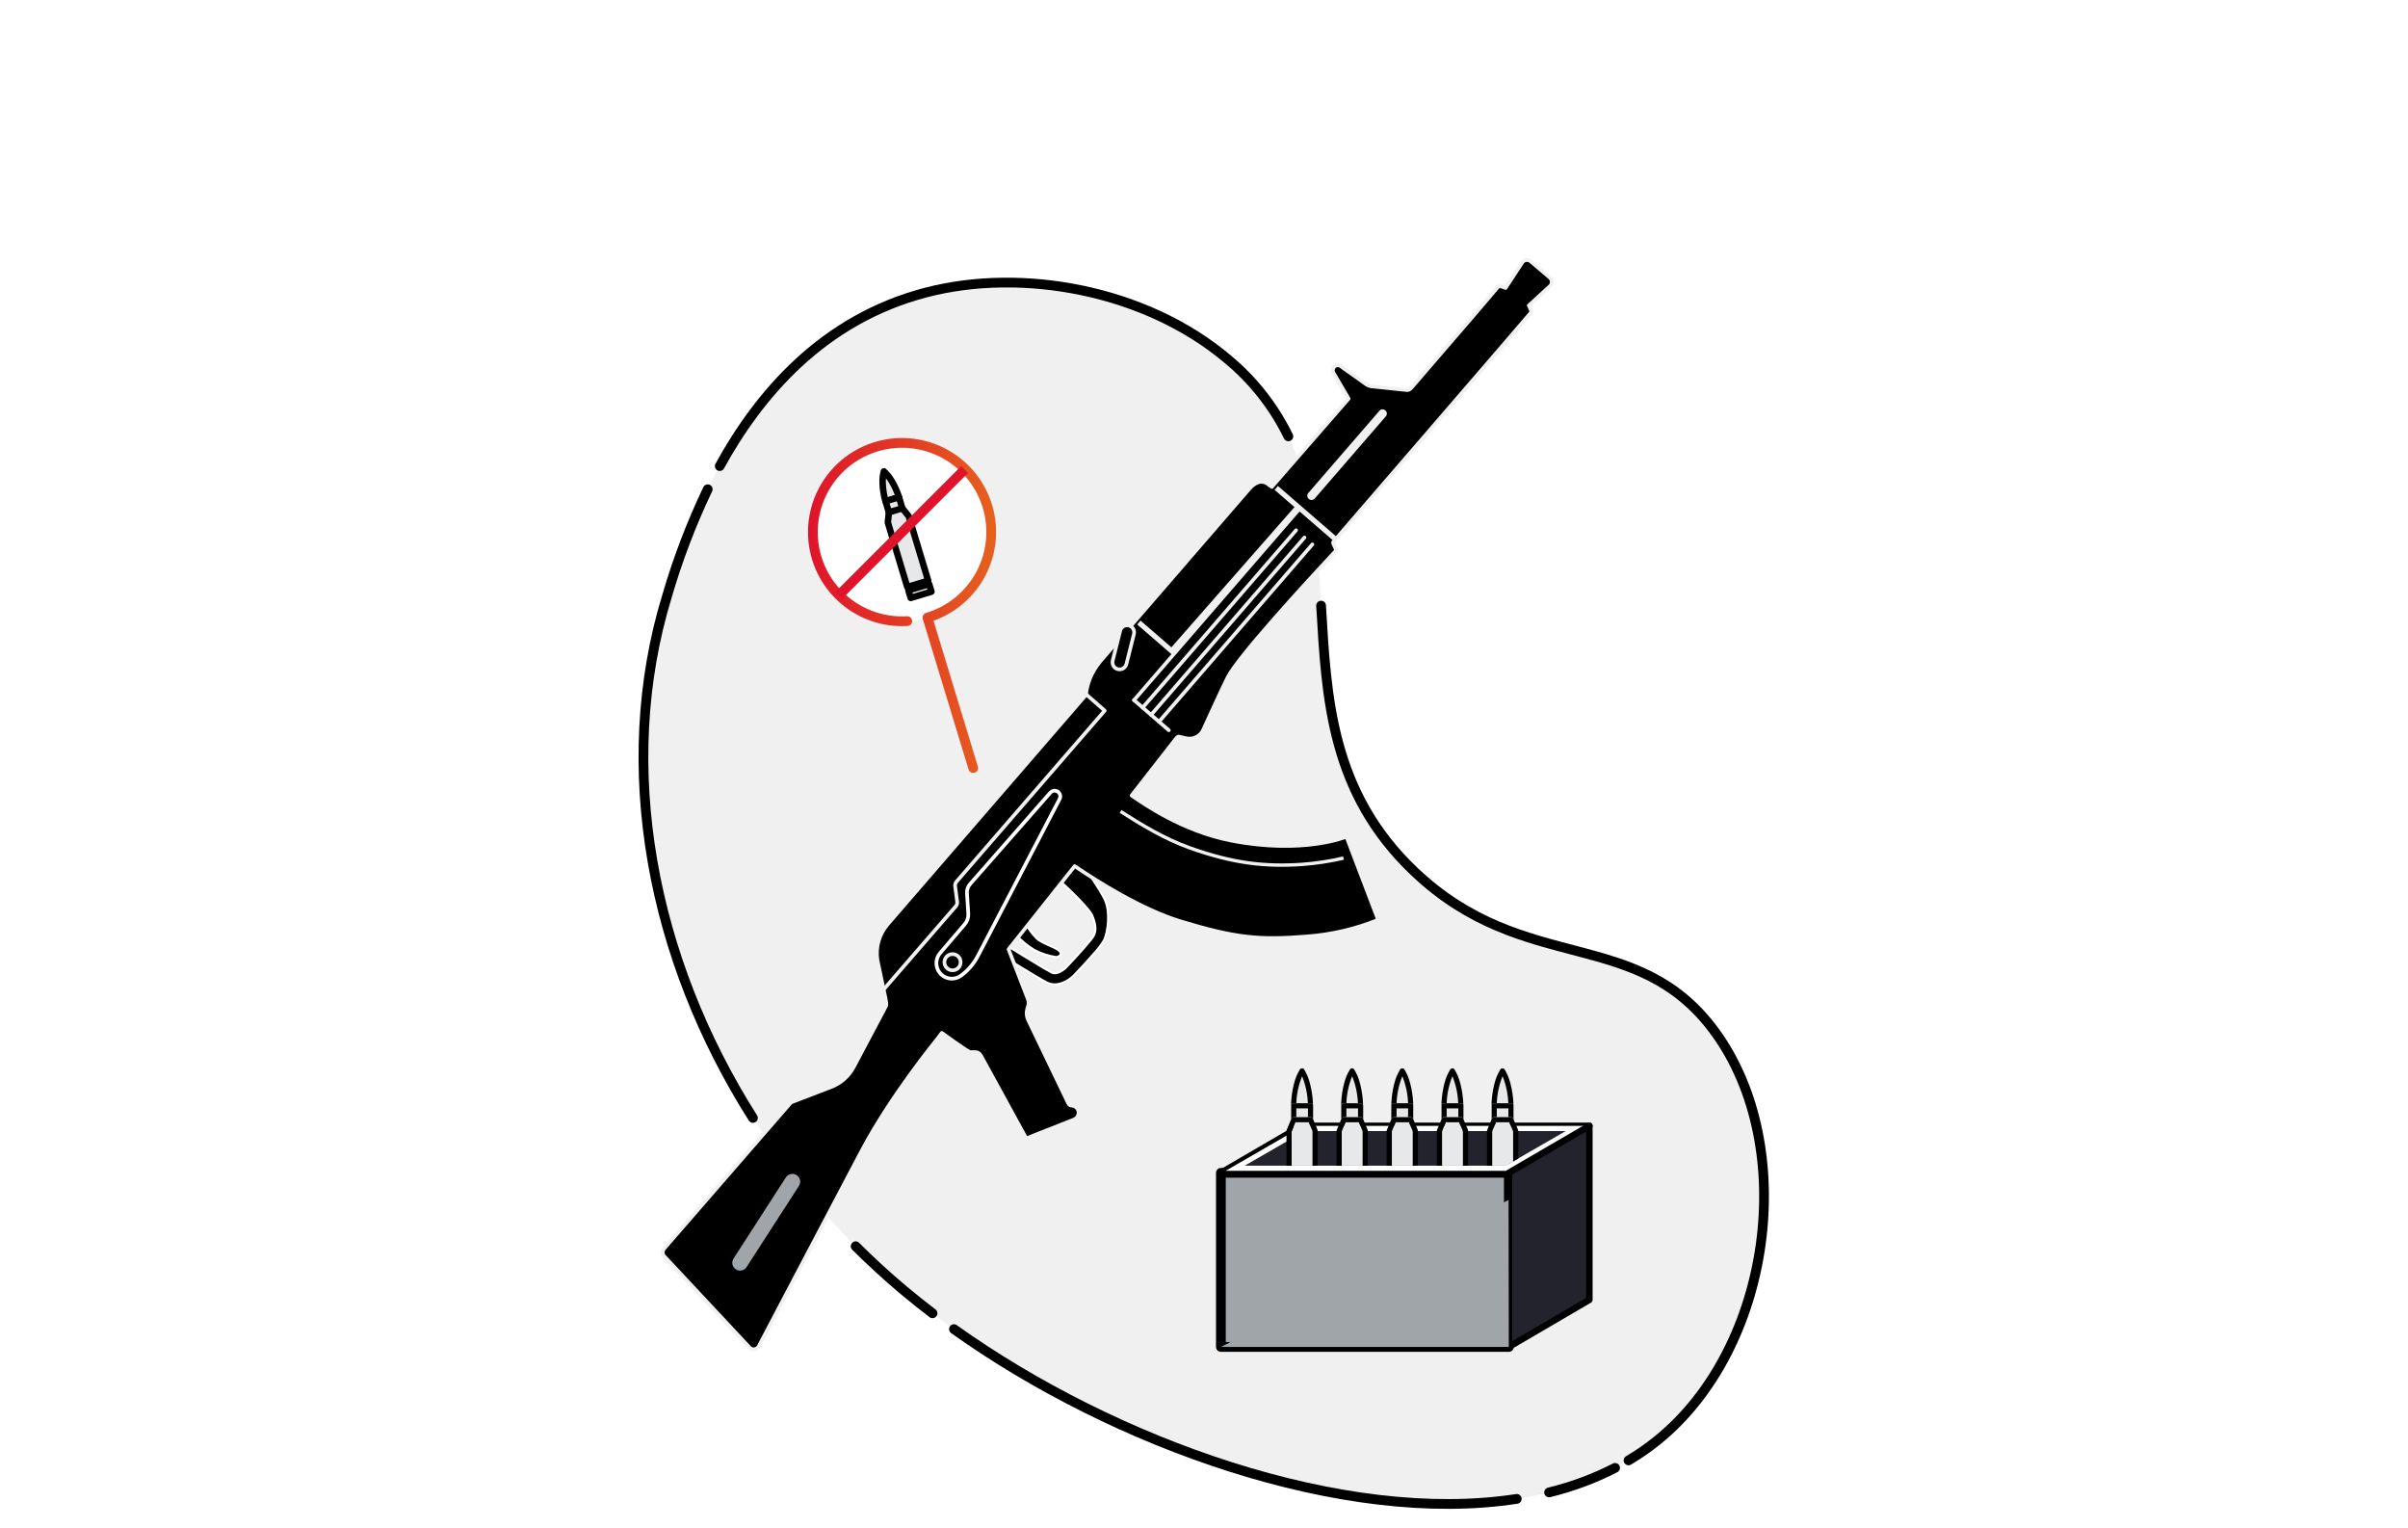<svg width="741" height="470" viewBox="0 0 741 470" fill="none" xmlns="http://www.w3.org/2000/svg">
<path d="M741 0H0V470H741V0Z" fill="white"/>
<path d="M435.34 268.238C384.332 219.975 428.915 153.515 377.654 110.363C352.462 89.167 314.556 82.292 285.013 89.974C229.456 104.414 211.092 164.346 205.277 183.335C182.688 257.05 214.304 343.377 277.98 396.878C340.832 449.69 455.246 487.572 510.163 443.02C545.284 414.537 553.591 352.88 527.759 317.474C503.778 284.608 469.377 300.455 435.34 268.238Z" fill="#F0F0F0"/>
<path d="M501.142 449.294C504.299 447.424 507.314 445.325 510.162 443.012C545.283 414.529 553.59 352.871 527.758 317.465C503.777 284.607 469.376 300.455 435.339 268.237C409.514 243.805 408.193 214.698 406.531 186.317" stroke="black" stroke-width="3" stroke-linecap="round" stroke-linejoin="round"/>
<path d="M476.695 459.137C483.736 457.427 490.553 454.896 497.004 451.597" stroke="black" stroke-width="3" stroke-linecap="round" stroke-linejoin="round"/>
<path d="M293.557 408.911C342.943 444.127 413.549 469.366 466.749 461.13" stroke="black" stroke-width="3" stroke-linecap="round" stroke-linejoin="round"/>
<path d="M263.302 383.403C267.981 388.087 272.873 392.571 277.979 396.854C280.869 399.285 283.863 401.677 286.959 404.03" stroke="black" stroke-width="3" stroke-linecap="round" stroke-linejoin="round"/>
<path d="M217.785 150.516C212.741 161.1 208.558 172.072 205.276 183.327C189.152 235.941 200.64 294.98 231.694 343.939" stroke="black" stroke-width="3" stroke-linecap="round" stroke-linejoin="round"/>
<path d="M396.461 134.249C391.975 125.039 385.561 116.901 377.654 110.387C352.462 89.167 314.556 82.291 285.013 89.974C253.152 98.25 233.522 121.463 221.48 143.395" stroke="black" stroke-width="3" stroke-linecap="round" stroke-linejoin="round"/>
<path d="M415.211 287.463C408.936 289.579 402.436 290.957 395.843 291.57C383.073 292.851 376.633 292.361 361.821 287.875C351.465 284.71 339.344 278.072 333.402 273.839L329.826 271.466" stroke="#F0F0F0" stroke-width="1.03" stroke-miterlimit="10"/>
<path d="M331.947 268.372C332.136 268.483 335.19 270.508 335.396 270.627C342.534 275.429 350.191 279.41 358.222 282.495C359.749 283.064 361.252 283.579 362.724 284.022C376.586 288.247 383.382 288.769 395.368 287.653C396.619 287.543 397.837 287.4 399.016 287.242C404.095 286.543 409.105 285.416 413.993 283.871" stroke="#F0F0F0" stroke-width="1.03" stroke-miterlimit="10"/>
<path d="M334.059 265.247C334.439 265.477 336.971 267.146 337.374 267.383C344.24 271.93 351.591 275.698 359.29 278.618C360.762 279.148 362.202 279.639 363.618 280.066C376.546 284.022 383.698 284.592 394.894 283.634C396.089 283.532 397.267 283.413 398.391 283.27C403.258 282.622 408.067 281.595 412.775 280.201" stroke="#F0F0F0" stroke-width="1.03" stroke-miterlimit="10"/>
<path d="M336.179 262.122C336.741 262.47 338.751 263.775 339.344 264.139C345.936 268.446 352.983 272.013 360.358 274.773C361.766 275.279 363.143 275.73 364.496 276.142C376.498 279.758 383.999 280.446 394.411 279.647C395.542 279.56 396.658 279.457 397.766 279.33C402.422 278.741 407.029 277.807 411.548 276.537" stroke="#F0F0F0" stroke-width="1.03" stroke-miterlimit="10"/>
<path d="M338.292 258.997C339.083 259.463 340.531 260.413 341.33 260.895C346.868 264.377 354.1 268.396 361.434 270.936C362.784 271.4 364.103 271.827 365.39 272.217C376.467 275.54 384.307 276.3 393.944 275.659C395.012 275.588 396.072 275.501 397.109 275.398C401.581 274.903 406.01 274.081 410.361 272.937" stroke="#F0F0F0" stroke-width="1.03" stroke-miterlimit="10"/>
<path d="M340.404 255.871C346.694 259.764 354.4 264.384 362.502 267.098C375.651 271.497 385.367 272.415 396.523 271.458C400.768 271.063 404.976 270.344 409.111 269.306" stroke="#F0F0F0" stroke-width="1.03" stroke-miterlimit="10"/>
<path d="M277.615 191.12C292.738 191.12 304.998 178.86 304.998 163.737C304.998 148.614 292.738 136.354 277.615 136.354C262.492 136.354 250.232 148.614 250.232 163.737C250.232 178.86 262.492 191.12 277.615 191.12Z" fill="white"/>
<path d="M279.174 191.088C272.182 191.495 265.3 189.213 259.937 184.71C254.573 180.207 251.134 173.824 250.325 166.868C249.515 159.912 251.396 152.909 255.582 147.295C259.768 141.681 265.943 137.879 272.84 136.67C279.738 135.46 286.838 136.934 292.684 140.789C298.531 144.644 302.682 150.589 304.287 157.406C305.893 164.222 304.831 171.395 301.32 177.454C297.808 183.513 292.113 188 285.4 189.996L299.484 236.289" stroke="url(#paint0_linear)" stroke-width="3" stroke-linecap="round" stroke-linejoin="round"/>
<path d="M285.931 179.721L279.545 181.644L280.241 183.955L286.627 182.032L285.931 179.721Z" fill="#E7E8EA" stroke="black" stroke-width="2" stroke-linecap="round" stroke-linejoin="round"/>
<path d="M272.607 145.618L271.989 145.017L271.8 145.856C271.301 148.134 271.8 151.987 272.504 154.219L276.634 152.976C275.961 150.737 274.276 147.24 272.607 145.618Z" fill="#E7E8EA" stroke="black" stroke-width="2" stroke-linecap="round" stroke-linejoin="round"/>
<path d="M276.64 152.972L272.511 154.215L274.372 160.397L278.501 159.154L276.64 152.972Z" fill="#E7E8EA" stroke="black" stroke-width="2" stroke-linecap="round" stroke-linejoin="round"/>
<path d="M277.654 156.379L273.532 157.621L273.216 160.746L279.189 180.589L285.622 178.659L279.648 158.816L277.654 156.379Z" fill="#E7E8EA" stroke="black" stroke-width="2" stroke-linecap="round" stroke-linejoin="round"/>
<path d="M258.033 183.256L296.833 144.456" stroke="url(#paint1_linear)" stroke-width="3" stroke-miterlimit="10"/>
<path d="M378.627 360.024L400.701 347.167H486.158L464.083 360.024H378.627Z" fill="#23232E"/>
<path d="M483.229 347.958L463.869 359.232H381.585L400.945 347.958H483.229ZM489.084 346.375H400.471L375.683 360.815H464.296L489.084 346.375Z" fill="white"/>
<path d="M464.305 360.815H375.699V414.394H464.305V360.815Z" fill="#A0A5AA" stroke="black" stroke-width="3" stroke-linecap="round" stroke-linejoin="round"/>
<path d="M464.297 360.815H375.699L400.487 346.375H489.085L464.297 360.815Z" stroke="black" stroke-width="2" stroke-linecap="round" stroke-linejoin="round"/>
<path d="M481.837 347.958L463.323 358.631H383.002L401.515 347.958H481.837ZM487.747 346.375H401.096L377.131 360.213H463.743L487.747 346.375Z" fill="white"/>
<path d="M489.084 346.375L464.296 360.815V414.394L489.084 399.892V346.375Z" fill="#23232E" stroke="black" stroke-width="2" stroke-linecap="round" stroke-linejoin="round"/>
<path d="M398.92 339.421H402.449C402.35 336.569 401.75 333.757 400.676 331.114C399.608 333.758 399.013 336.57 398.92 339.421V339.421Z" fill="#E7E8EA"/>
<path d="M398.113 339.421H398.905C399.005 336.569 399.608 333.757 400.685 331.114C401.759 333.757 402.359 336.57 402.457 339.421H403.248C403.458 339.421 403.659 339.505 403.808 339.653C403.956 339.801 404.039 340.003 404.039 340.213C404.039 337.151 403.248 332.522 401.856 329.982L401.357 329.08C401.289 328.957 401.189 328.854 401.067 328.782C400.945 328.71 400.806 328.672 400.665 328.672C400.524 328.672 400.385 328.71 400.263 328.782C400.141 328.854 400.041 328.957 399.973 329.08L399.474 329.982C398.058 332.522 397.291 337.151 397.291 340.213C397.29 340.106 397.312 340 397.354 339.902C397.395 339.804 397.456 339.715 397.533 339.642C397.61 339.568 397.701 339.51 397.801 339.472C397.901 339.434 398.007 339.417 398.113 339.421Z" fill="black"/>
<path d="M402.489 341.004H398.905V343.678H402.489V341.004Z" fill="#E7E8EA"/>
<path d="M398.114 343.678H398.905V341.004H402.489V343.678H403.28C403.438 343.677 403.592 343.723 403.723 343.811C403.854 343.898 403.956 344.023 404.016 344.168L404.072 344.311V340.213C404.072 340.003 403.988 339.801 403.84 339.653C403.692 339.505 403.49 339.421 403.28 339.421H398.114C397.904 339.421 397.703 339.505 397.555 339.653C397.406 339.801 397.323 340.003 397.323 340.213V344.311L397.386 344.168C397.445 344.024 397.546 343.9 397.676 343.813C397.805 343.726 397.958 343.679 398.114 343.678Z" fill="black"/>
<path d="M403.929 348.108L402.75 345.26H398.644L397.465 348.108V358.631H403.929V348.108Z" fill="#E7E8EA"/>
<path d="M405.456 347.65L404.072 344.311L404.016 344.168C403.957 344.023 403.855 343.898 403.723 343.811C403.592 343.723 403.438 343.677 403.281 343.678H398.114C397.958 343.679 397.805 343.726 397.676 343.813C397.546 343.9 397.446 344.024 397.386 344.168L397.323 344.311L395.938 347.65C395.9 347.748 395.881 347.853 395.883 347.958V358.631H397.465V348.108L398.644 345.26H402.751L403.929 348.108V358.631H405.512V347.958C405.514 347.853 405.495 347.748 405.456 347.65V347.65Z" fill="black"/>
<path d="M414.317 339.421H417.862C417.768 336.569 417.167 333.756 416.09 331.114C415.016 333.757 414.416 336.569 414.317 339.421V339.421Z" fill="#E7E8EA"/>
<path d="M413.526 339.421H414.317C414.415 336.569 415.015 333.757 416.089 331.114C417.167 333.756 417.767 336.569 417.861 339.421H418.653C418.862 339.421 419.064 339.504 419.212 339.653C419.36 339.801 419.444 340.002 419.444 340.212C419.444 337.15 418.652 332.522 417.26 329.982L416.754 329.08C416.685 328.958 416.585 328.856 416.464 328.785C416.343 328.714 416.205 328.677 416.065 328.677C415.925 328.677 415.787 328.714 415.667 328.785C415.546 328.856 415.446 328.958 415.377 329.08L414.871 329.982C413.454 332.522 412.695 337.15 412.695 340.212C412.695 340.105 412.716 339.999 412.759 339.9C412.801 339.801 412.863 339.712 412.94 339.638C413.018 339.564 413.11 339.507 413.211 339.47C413.311 339.432 413.418 339.416 413.526 339.421Z" fill="black"/>
<path d="M417.917 341.004H414.333V343.678H417.917V341.004Z" fill="#E7E8EA"/>
<path d="M413.525 343.678H414.317V341.004H417.901V343.678H418.692C418.848 343.679 419 343.726 419.13 343.813C419.26 343.9 419.36 344.024 419.42 344.168L419.483 344.311V340.213C419.483 340.003 419.4 339.801 419.251 339.653C419.103 339.505 418.902 339.421 418.692 339.421H413.525C413.315 339.421 413.114 339.505 412.966 339.653C412.817 339.801 412.734 340.003 412.734 340.213V344.311L412.79 344.168C412.849 344.023 412.951 343.898 413.082 343.811C413.214 343.723 413.368 343.677 413.525 343.678Z" fill="black"/>
<path d="M419.357 348.108L418.178 345.26H414.064L412.885 348.108V358.631H419.357V348.108Z" fill="#E7E8EA"/>
<path d="M420.876 347.65L419.499 344.311L419.436 344.168C419.377 344.024 419.276 343.9 419.146 343.813C419.017 343.726 418.864 343.679 418.708 343.678H413.526C413.368 343.677 413.214 343.723 413.083 343.811C412.952 343.898 412.85 344.023 412.79 344.168L412.735 344.311L411.35 347.65C411.309 347.747 411.287 347.852 411.287 347.958V358.631H412.869V348.108L414.048 345.26H418.162L419.341 348.108V358.631H420.924V347.958C420.932 347.853 420.916 347.747 420.876 347.65V347.65Z" fill="black"/>
<path d="M429.77 339.421H433.306C433.208 336.569 432.608 333.757 431.534 331.114C430.463 333.758 429.865 336.57 429.77 339.421V339.421Z" fill="#E7E8EA"/>
<path d="M428.962 339.421H429.753C429.854 336.569 430.457 333.757 431.533 331.114C432.607 333.757 433.207 336.569 433.306 339.421H434.097C434.307 339.421 434.508 339.504 434.656 339.653C434.805 339.801 434.888 340.002 434.888 340.212C434.888 337.15 434.097 332.522 432.712 329.982L432.206 329.08C432.137 328.958 432.037 328.856 431.916 328.785C431.795 328.714 431.658 328.677 431.518 328.677C431.376 328.676 431.237 328.712 431.114 328.783C430.992 328.854 430.891 328.957 430.821 329.08L430.323 329.982C428.907 332.522 428.139 337.15 428.139 340.212C428.139 340.106 428.161 340 428.202 339.902C428.244 339.804 428.305 339.715 428.382 339.641C428.459 339.567 428.55 339.51 428.649 339.472C428.749 339.434 428.855 339.417 428.962 339.421Z" fill="black"/>
<path d="M433.338 341.004H429.754V343.678H433.338V341.004Z" fill="#E7E8EA"/>
<path d="M428.962 343.678H429.753V341.004H433.306V343.678H434.097C434.254 343.677 434.409 343.723 434.54 343.811C434.671 343.898 434.773 344.023 434.833 344.168L434.888 344.311V340.213C434.888 340.003 434.805 339.801 434.656 339.653C434.508 339.505 434.307 339.421 434.097 339.421H428.93C428.721 339.421 428.519 339.505 428.371 339.653C428.223 339.801 428.139 340.003 428.139 340.213V344.311L428.202 344.168C428.264 344.019 428.369 343.892 428.505 343.804C428.641 343.716 428.8 343.672 428.962 343.678Z" fill="black"/>
<path d="M434.785 348.108L433.607 345.26H429.492L428.313 348.108V358.631H434.785V348.108Z" fill="#E7E8EA"/>
<path d="M436.304 347.65L434.887 344.311L434.832 344.168C434.772 344.023 434.67 343.898 434.539 343.811C434.408 343.723 434.254 343.677 434.096 343.678H428.93C428.774 343.679 428.621 343.726 428.492 343.813C428.362 343.9 428.261 344.024 428.202 344.168L428.139 344.311L426.762 347.65C426.717 347.746 426.695 347.852 426.699 347.958V358.631H428.281V348.108L429.46 345.26H433.574L434.753 348.108V358.631H436.335V347.958C436.345 347.854 436.335 347.749 436.304 347.65V347.65Z" fill="black"/>
<path d="M445.174 339.421H448.726C448.625 336.569 448.023 333.757 446.946 331.114C445.872 333.757 445.272 336.569 445.174 339.421V339.421Z" fill="#E7E8EA"/>
<path d="M444.382 339.421H445.173C445.271 336.57 445.871 333.757 446.945 331.114C448.022 333.757 448.625 336.569 448.726 339.421H449.517C449.727 339.421 449.928 339.505 450.076 339.653C450.225 339.801 450.308 340.003 450.308 340.213C450.308 337.151 449.517 332.522 448.124 329.982L447.626 329.08C447.557 328.957 447.457 328.854 447.335 328.782C447.214 328.71 447.075 328.672 446.934 328.672C446.792 328.672 446.653 328.71 446.532 328.782C446.41 328.854 446.31 328.957 446.241 329.08L445.743 329.982C444.319 332.522 443.559 337.151 443.559 340.213C443.559 340.106 443.58 340 443.622 339.902C443.664 339.804 443.725 339.715 443.802 339.642C443.879 339.568 443.97 339.51 444.069 339.472C444.169 339.434 444.275 339.417 444.382 339.421Z" fill="black"/>
<path d="M448.766 341.004H445.182V343.678H448.766V341.004Z" fill="#E7E8EA"/>
<path d="M444.383 343.678H445.174V341.004H448.758V343.678H449.549C449.705 343.679 449.858 343.726 449.987 343.813C450.117 343.9 450.218 344.024 450.277 344.168L450.34 344.311V340.213C450.34 340.003 450.257 339.801 450.109 339.653C449.96 339.505 449.759 339.421 449.549 339.421H444.383C444.173 339.421 443.972 339.505 443.823 339.653C443.675 339.801 443.592 340.003 443.592 340.213V344.311L443.647 344.168C443.707 344.023 443.809 343.898 443.94 343.811C444.071 343.723 444.225 343.677 444.383 343.678Z" fill="black"/>
<path d="M450.205 348.108L449.027 345.26H444.92L443.741 348.108V358.631H450.205V348.108Z" fill="#E7E8EA"/>
<path d="M451.732 347.65L450.347 344.311L450.284 344.168C450.225 344.024 450.124 343.9 449.994 343.813C449.865 343.726 449.712 343.679 449.556 343.678H444.382C444.224 343.677 444.07 343.723 443.939 343.811C443.808 343.898 443.706 344.023 443.646 344.168L443.591 344.311L442.206 347.65C442.167 347.748 442.148 347.853 442.151 347.958V358.631H443.733V348.108L444.912 345.26H449.018L450.197 348.108V358.631H451.779V347.958C451.784 347.853 451.768 347.748 451.732 347.65V347.65Z" fill="black"/>
<path d="M460.626 339.421H464.163C464.064 336.569 463.464 333.757 462.39 331.114C461.319 333.758 460.722 336.57 460.626 339.421Z" fill="#E7E8EA"/>
<path d="M459.811 339.421H460.602C460.7 336.57 461.3 333.757 462.374 331.114C463.448 333.757 464.048 336.57 464.147 339.421H464.938C465.148 339.421 465.349 339.505 465.497 339.653C465.646 339.801 465.729 340.003 465.729 340.213C465.729 337.151 464.938 332.522 463.545 329.982L463.039 329.08C462.97 328.959 462.87 328.857 462.749 328.787C462.628 328.716 462.491 328.679 462.351 328.679C462.211 328.679 462.073 328.716 461.952 328.787C461.831 328.857 461.731 328.959 461.662 329.08L461.156 329.982C459.74 332.522 458.972 337.151 458.972 340.213C458.972 340.104 458.994 339.998 459.037 339.898C459.079 339.799 459.142 339.71 459.22 339.636C459.299 339.561 459.392 339.504 459.493 339.467C459.595 339.43 459.703 339.415 459.811 339.421Z" fill="black"/>
<path d="M464.186 341.004H460.602V343.678H464.186V341.004Z" fill="#E7E8EA"/>
<path d="M459.81 343.678H460.602V341.004H464.162V343.678H464.953C465.109 343.679 465.262 343.726 465.391 343.813C465.521 343.9 465.622 344.024 465.681 344.168L465.744 344.311V340.213C465.744 340.003 465.661 339.801 465.513 339.653C465.364 339.505 465.163 339.421 464.953 339.421H459.81C459.601 339.421 459.399 339.505 459.251 339.653C459.103 339.801 459.019 340.003 459.019 340.213V344.311L459.083 344.168C459.142 344.024 459.243 343.9 459.372 343.813C459.502 343.726 459.654 343.679 459.81 343.678Z" fill="black"/>
<path d="M465.634 348.108L464.455 345.26H460.341L459.162 348.108V358.631H462.398H463.459L465.634 357.349V348.108Z" fill="#E7E8EA"/>
<path d="M467.154 347.65L465.745 344.311L465.682 344.168C465.623 344.024 465.522 343.9 465.392 343.813C465.263 343.726 465.11 343.679 464.954 343.678H459.811C459.655 343.679 459.503 343.726 459.373 343.813C459.243 343.9 459.143 344.024 459.083 344.168L459.02 344.311L457.643 347.65C457.602 347.747 457.58 347.852 457.58 347.958V358.631H459.162V348.108L460.341 345.26H464.456L465.634 348.108V357.35L467.217 356.416V347.958C467.217 347.852 467.195 347.747 467.154 347.65Z" fill="black"/>
<g style="mix-blend-mode:multiply">
<path d="M464.226 369.17L464.297 414.394H375.699L464.226 369.17Z" fill="#A0A5AA"/>
</g>
<path d="M324.58 302.82C323.758 302.814 322.947 302.625 322.207 302.267C320.063 301.222 307.807 293.635 307.285 293.318L305.703 292.345L328.647 260.958L330.056 262.201C331.345 263.332 338.624 273.562 340.127 277.186C341.631 280.81 340.919 286.625 339.763 289.196C338.862 290.686 337.8 292.074 336.599 293.334C334.225 296.087 331.242 299.213 330.388 300.107C330.277 300.217 327.666 302.82 324.557 302.82H324.58ZM310.608 291.372C315.877 294.624 322.349 298.548 323.671 299.197C323.955 299.332 324.266 299.4 324.58 299.395C326.218 299.395 327.951 297.733 327.967 297.717C332.326 293.16 336.227 288.706 336.67 287.78C337.232 286.538 337.564 284.924 336.187 281.601C335.396 279.741 330.435 274.725 325.775 270.524L315.735 284.307C316.654 285.915 317.776 287.399 319.074 288.721C320.301 289.636 321.648 290.379 323.077 290.929C324.081 291.302 325.031 291.808 325.902 292.432C326.345 292.82 326.519 293.223 326.416 293.548C326.234 294.181 325.221 294.339 325.024 294.394H324.913C322.591 294.063 320.345 293.329 318.275 292.226C316.347 291.053 314.583 289.63 313.029 287.994L310.608 291.372Z" fill="black"/>
<path d="M328.686 261.402L329.849 262.422C330.981 263.419 338.323 273.633 339.842 277.297C341.314 280.825 340.633 286.53 339.486 289.07C338.598 290.529 337.562 291.892 336.393 293.136C334.019 295.882 331.052 299.007 330.198 299.901C330.055 300.043 327.563 302.528 324.58 302.528C323.79 302.527 323.011 302.346 322.301 301.998C320.181 300.961 307.926 293.382 307.403 293.065L306.114 292.274L328.686 261.417V261.402ZM324.976 294.117C322.694 293.783 320.486 293.06 318.448 291.981C316.445 290.763 314.621 289.272 313.029 287.551L310.18 291.507C314.785 294.347 322.088 298.801 323.544 299.513C323.867 299.667 324.222 299.746 324.58 299.743C326.352 299.743 328.156 298.002 328.18 297.978C332.081 293.904 336.424 289.03 336.883 287.954C337.477 286.649 337.833 284.963 336.401 281.538C335.53 279.433 329.778 273.808 325.672 270.105L315.347 284.346C316.307 286.043 317.485 287.607 318.852 288.998C320.909 290.739 324.39 291.57 325.672 292.701C326.954 293.833 324.944 294.149 324.944 294.149L324.976 294.117ZM328.56 260.571L328.172 261.093L305.607 291.95L305.228 292.472L305.773 292.804L307.063 293.595C307.585 293.92 319.857 301.507 322.009 302.559C322.798 302.952 323.667 303.155 324.548 303.153C327.713 303.153 330.3 300.637 330.585 300.352C331.456 299.442 334.438 296.301 336.812 293.556C338.023 292.277 339.084 290.865 339.977 289.347C341.171 286.728 341.883 280.802 340.349 277.099C338.814 273.396 331.543 263.087 330.245 261.979L329.082 260.951L328.591 260.523L328.56 260.571ZM316.059 284.37L325.759 270.991C330.198 275.026 335.111 279.987 335.855 281.767C337.192 284.987 336.883 286.514 336.345 287.709C335.942 288.587 331.994 293.105 327.713 297.567C327.27 297.994 325.814 299.149 324.548 299.149C324.275 299.156 324.003 299.097 323.757 298.975C322.476 298.35 316.209 294.545 310.995 291.34L313.052 288.5C314.556 290.061 316.258 291.418 318.116 292.535C320.238 293.653 322.537 294.397 324.912 294.735H324.992H325.079C325.403 294.687 326.479 294.466 326.708 293.674C326.764 293.405 326.736 293.125 326.629 292.872C326.521 292.619 326.339 292.405 326.107 292.258C325.214 291.604 324.237 291.072 323.203 290.676C321.792 290.141 320.46 289.414 319.247 288.516C318.009 287.275 316.944 285.873 316.083 284.346L316.059 284.37Z" fill="white"/>
<path d="M471.046 80.432C470.689 80.124 470.224 79.971 469.754 80.005C469.284 80.039 468.846 80.258 468.537 80.614L463.308 88.597C463.308 88.597 461.353 87.806 461.108 88.115C457.034 92.909 454.446 95.956 454.138 96.304L434.231 119.414C433.939 119.753 433.529 119.968 433.084 120.016L422.427 118.9C421.687 118.875 420.972 118.633 420.37 118.204L412.561 112.665C412.251 112.445 411.87 112.348 411.493 112.393C411.115 112.438 410.768 112.623 410.519 112.911C410.309 113.163 410.182 113.474 410.157 113.802C410.131 114.129 410.208 114.457 410.377 114.738L415.013 122.65L391.372 149.804L390.455 149.155C388.413 147.391 386.19 148.364 384.426 150.429L347.643 192.948C347.467 192.751 347.24 192.606 346.987 192.528L346.757 192.457C346.368 192.35 345.952 192.402 345.601 192.6C345.249 192.799 344.991 193.129 344.882 193.517L343.806 197.418L340.246 201.54C338.078 204.04 335.15 207.078 334.225 213.258C334.166 213.643 334.002 214.005 333.75 214.302L273.168 284.354C271.883 285.847 270.935 287.599 270.388 289.492C269.842 291.384 269.711 293.372 270.004 295.32L272.575 307.497L272.741 308.612C272.806 309.03 272.716 309.458 272.488 309.815L262.701 328.289C261.205 331.102 258.744 333.279 255.77 334.421L243.72 339.041C243.499 339.147 243.302 339.298 243.143 339.484L204.374 384.139C204.066 384.496 203.912 384.961 203.947 385.431C203.981 385.901 204.2 386.339 204.556 386.647L230.76 414.671C230.964 414.845 231.204 414.97 231.463 415.038C231.721 415.107 231.992 415.116 232.254 415.066C232.517 415.016 232.765 414.908 232.98 414.749C233.196 414.59 233.372 414.385 233.498 414.149C238.182 405.233 257.424 368.648 265.209 353.947C274.118 337.143 288.154 319.966 288.154 319.966L289.823 317.766C289.823 317.766 296.611 322.711 298.273 323.574C298.425 323.65 298.593 323.688 298.763 323.684H300.156C300.496 323.689 300.83 323.783 301.121 323.958C301.413 324.133 301.654 324.383 301.817 324.681L315.822 350.245L318.345 349.216L330.395 344.469C330.89 344.288 331.308 343.942 331.578 343.49C331.849 343.038 331.957 342.506 331.883 341.985C331.798 341.486 331.546 341.031 331.167 340.696C330.789 340.361 330.307 340.165 329.802 340.141C329.574 340.142 329.351 340.076 329.161 339.95C328.971 339.825 328.823 339.647 328.734 339.437L316.399 313.818C315.87 312.723 315.774 311.468 316.13 310.305L316.375 309.514C316.589 308.814 316.564 308.062 316.304 307.378L310.362 292.052L330.704 266.457C337.682 271.205 351.275 279.789 363.246 283.436C380.335 288.65 387.709 289.267 402.204 288.097C409.716 287.54 417.097 285.818 424.08 282.993L414.333 257.406C414.333 257.406 401.207 262.945 378.911 258.617C363.72 255.673 351.845 247.192 348.213 244.739L361.972 227.104C362.146 226.882 362.371 226.705 362.628 226.589L364.962 227.119C366.016 227.361 367.12 227.231 368.089 226.752C369.057 226.274 369.831 225.476 370.279 224.493C372.289 220.07 375.739 212.53 377.804 208.36C380.968 202.031 402.552 178.588 409.451 171.174L411.034 169.481C411.088 169.424 411.123 169.351 411.135 169.273C411.146 169.196 411.133 169.116 411.097 169.046C410.907 168.619 410.503 167.732 410.234 167.147C410.203 167.073 410.193 166.992 410.204 166.913C410.215 166.833 410.247 166.758 410.298 166.696C410.298 166.696 468.846 98.93 471.172 96.082C471.394 95.813 470.452 93.978 470.452 93.978L477.074 87.909C477.38 87.551 477.533 87.087 477.499 86.618C477.465 86.148 477.247 85.711 476.892 85.401L471.046 80.432Z" fill="black" stroke="#F0F0F0" stroke-width="1.13" stroke-linecap="round" stroke-linejoin="round"/>
<path d="M344.843 249.637C350.975 253.593 358.348 258.079 366.118 260.848C379.394 265.595 389.252 266.695 400.598 265.935C404.92 265.621 409.211 264.971 413.431 263.989" stroke="#F0F0F0" stroke-width="1.04" stroke-miterlimit="10"/>
<path d="M424.485 126.375L402.591 151.677C402.128 152.212 402.186 153.021 402.722 153.485L402.758 153.516C403.293 153.979 404.102 153.92 404.566 153.385L426.46 128.083C426.923 127.548 426.864 126.738 426.329 126.275L426.293 126.244C425.758 125.781 424.948 125.839 424.485 126.375Z" fill="#F0F0F0"/>
<path d="M411.026 165.936L392.734 150.113" stroke="#F0F0F0" stroke-width="1.58" stroke-linejoin="round"/>
<path d="M359.677 224.659L348.965 215.394" stroke="#F0F0F0" stroke-width="1.13" stroke-linecap="round" stroke-linejoin="round"/>
<path d="M348.965 215.394L399.894 156.529" stroke="#F0F0F0" stroke-width="1.13" stroke-linecap="round" stroke-linejoin="round"/>
<path d="M351.624 217.696L398.834 163.136" stroke="#F0F0F0" stroke-width="1.13" stroke-linecap="round" stroke-linejoin="round"/>
<path d="M354.21 219.928L401.412 165.367" stroke="#F0F0F0" stroke-width="1.13" stroke-linecap="round" stroke-linejoin="round"/>
<path d="M356.64 222.04L403.85 167.479" stroke="#F0F0F0" stroke-width="1.13" stroke-linecap="round" stroke-linejoin="round"/>
<path d="M271.902 304.435L294.111 278.824C294.409 278.479 294.569 278.037 294.562 277.582L293.897 272.47C293.89 272.015 294.051 271.573 294.348 271.228L339.945 218.63L334.042 213.448" stroke="#F0F0F0" stroke-width="1.13" stroke-linecap="round" stroke-linejoin="round"/>
<path d="M361.41 201.01L350.452 191.524" stroke="#F0F0F0" stroke-width="1.58" stroke-linejoin="round"/>
<path d="M241.829 362.238L225.722 387.202C225.005 388.314 225.324 389.798 226.437 390.516C227.55 391.234 229.033 390.914 229.751 389.801L245.858 364.837C246.576 363.725 246.256 362.241 245.143 361.523C244.031 360.805 242.547 361.125 241.829 362.238Z" fill="#A0A5AA"/>
<path d="M398.373 155.968L360.461 199.152C360.188 199.464 360.218 199.939 360.53 200.213C360.842 200.487 361.317 200.456 361.591 200.144L399.503 156.96C399.776 156.648 399.746 156.173 399.434 155.899C399.122 155.625 398.647 155.656 398.373 155.968Z" fill="#F0F0F0"/>
<path d="M298.503 272.004L323.227 243.845C323.473 243.567 323.801 243.373 324.164 243.294C324.526 243.214 324.905 243.252 325.245 243.402V243.402C325.459 243.499 325.651 243.639 325.809 243.812C325.968 243.986 326.09 244.189 326.168 244.411C326.247 244.632 326.28 244.867 326.265 245.102C326.25 245.336 326.189 245.565 326.084 245.776L300.924 294.086C299.688 296.466 297.923 298.531 295.765 300.123V300.123C295.042 300.67 294.178 300.998 293.274 301.069C292.37 301.14 291.465 300.951 290.665 300.525C289.866 300.098 289.205 299.451 288.761 298.66C288.318 297.87 288.11 296.969 288.162 296.064C288.213 295.005 288.617 293.994 289.309 293.192L296.865 284.362C297.648 283.448 298.042 282.264 297.965 281.063L297.553 274.773C297.496 273.761 297.836 272.767 298.503 272.004Z" stroke="white" stroke-width="1.13" stroke-miterlimit="10"/>
<path d="M293.114 298.516C294.491 298.516 295.606 297.401 295.606 296.024C295.606 294.648 294.491 293.532 293.114 293.532C291.738 293.532 290.622 294.648 290.622 296.024C290.622 297.401 291.738 298.516 293.114 298.516Z" stroke="#F0F0F0" stroke-width="1.13" stroke-linecap="round" stroke-linejoin="round"/>
<path d="M344.718 194.016L342.405 203.233C342.112 204.398 342.82 205.58 343.986 205.873C345.151 206.165 346.333 205.458 346.626 204.292L348.939 195.076C349.231 193.91 348.524 192.728 347.358 192.436C346.193 192.143 345.011 192.851 344.718 194.016Z" fill="black" stroke="#F0F0F0" stroke-width="1.13" stroke-linecap="round" stroke-linejoin="round"/>
<defs>
<linearGradient id="paint0_linear" x1="249.037" y1="186.317" x2="306.193" y2="186.317" gradientUnits="userSpaceOnUse">
<stop stop-color="#DF142B"/>
<stop offset="1" stop-color="#E6611E"/>
</linearGradient>
<linearGradient id="paint1_linear" x1="5473.15" y1="6646.57" x2="7458.16" y2="6646.57" gradientUnits="userSpaceOnUse">
<stop stop-color="#DF142B"/>
<stop offset="1" stop-color="#E6611E"/>
</linearGradient>
</defs>
</svg>
